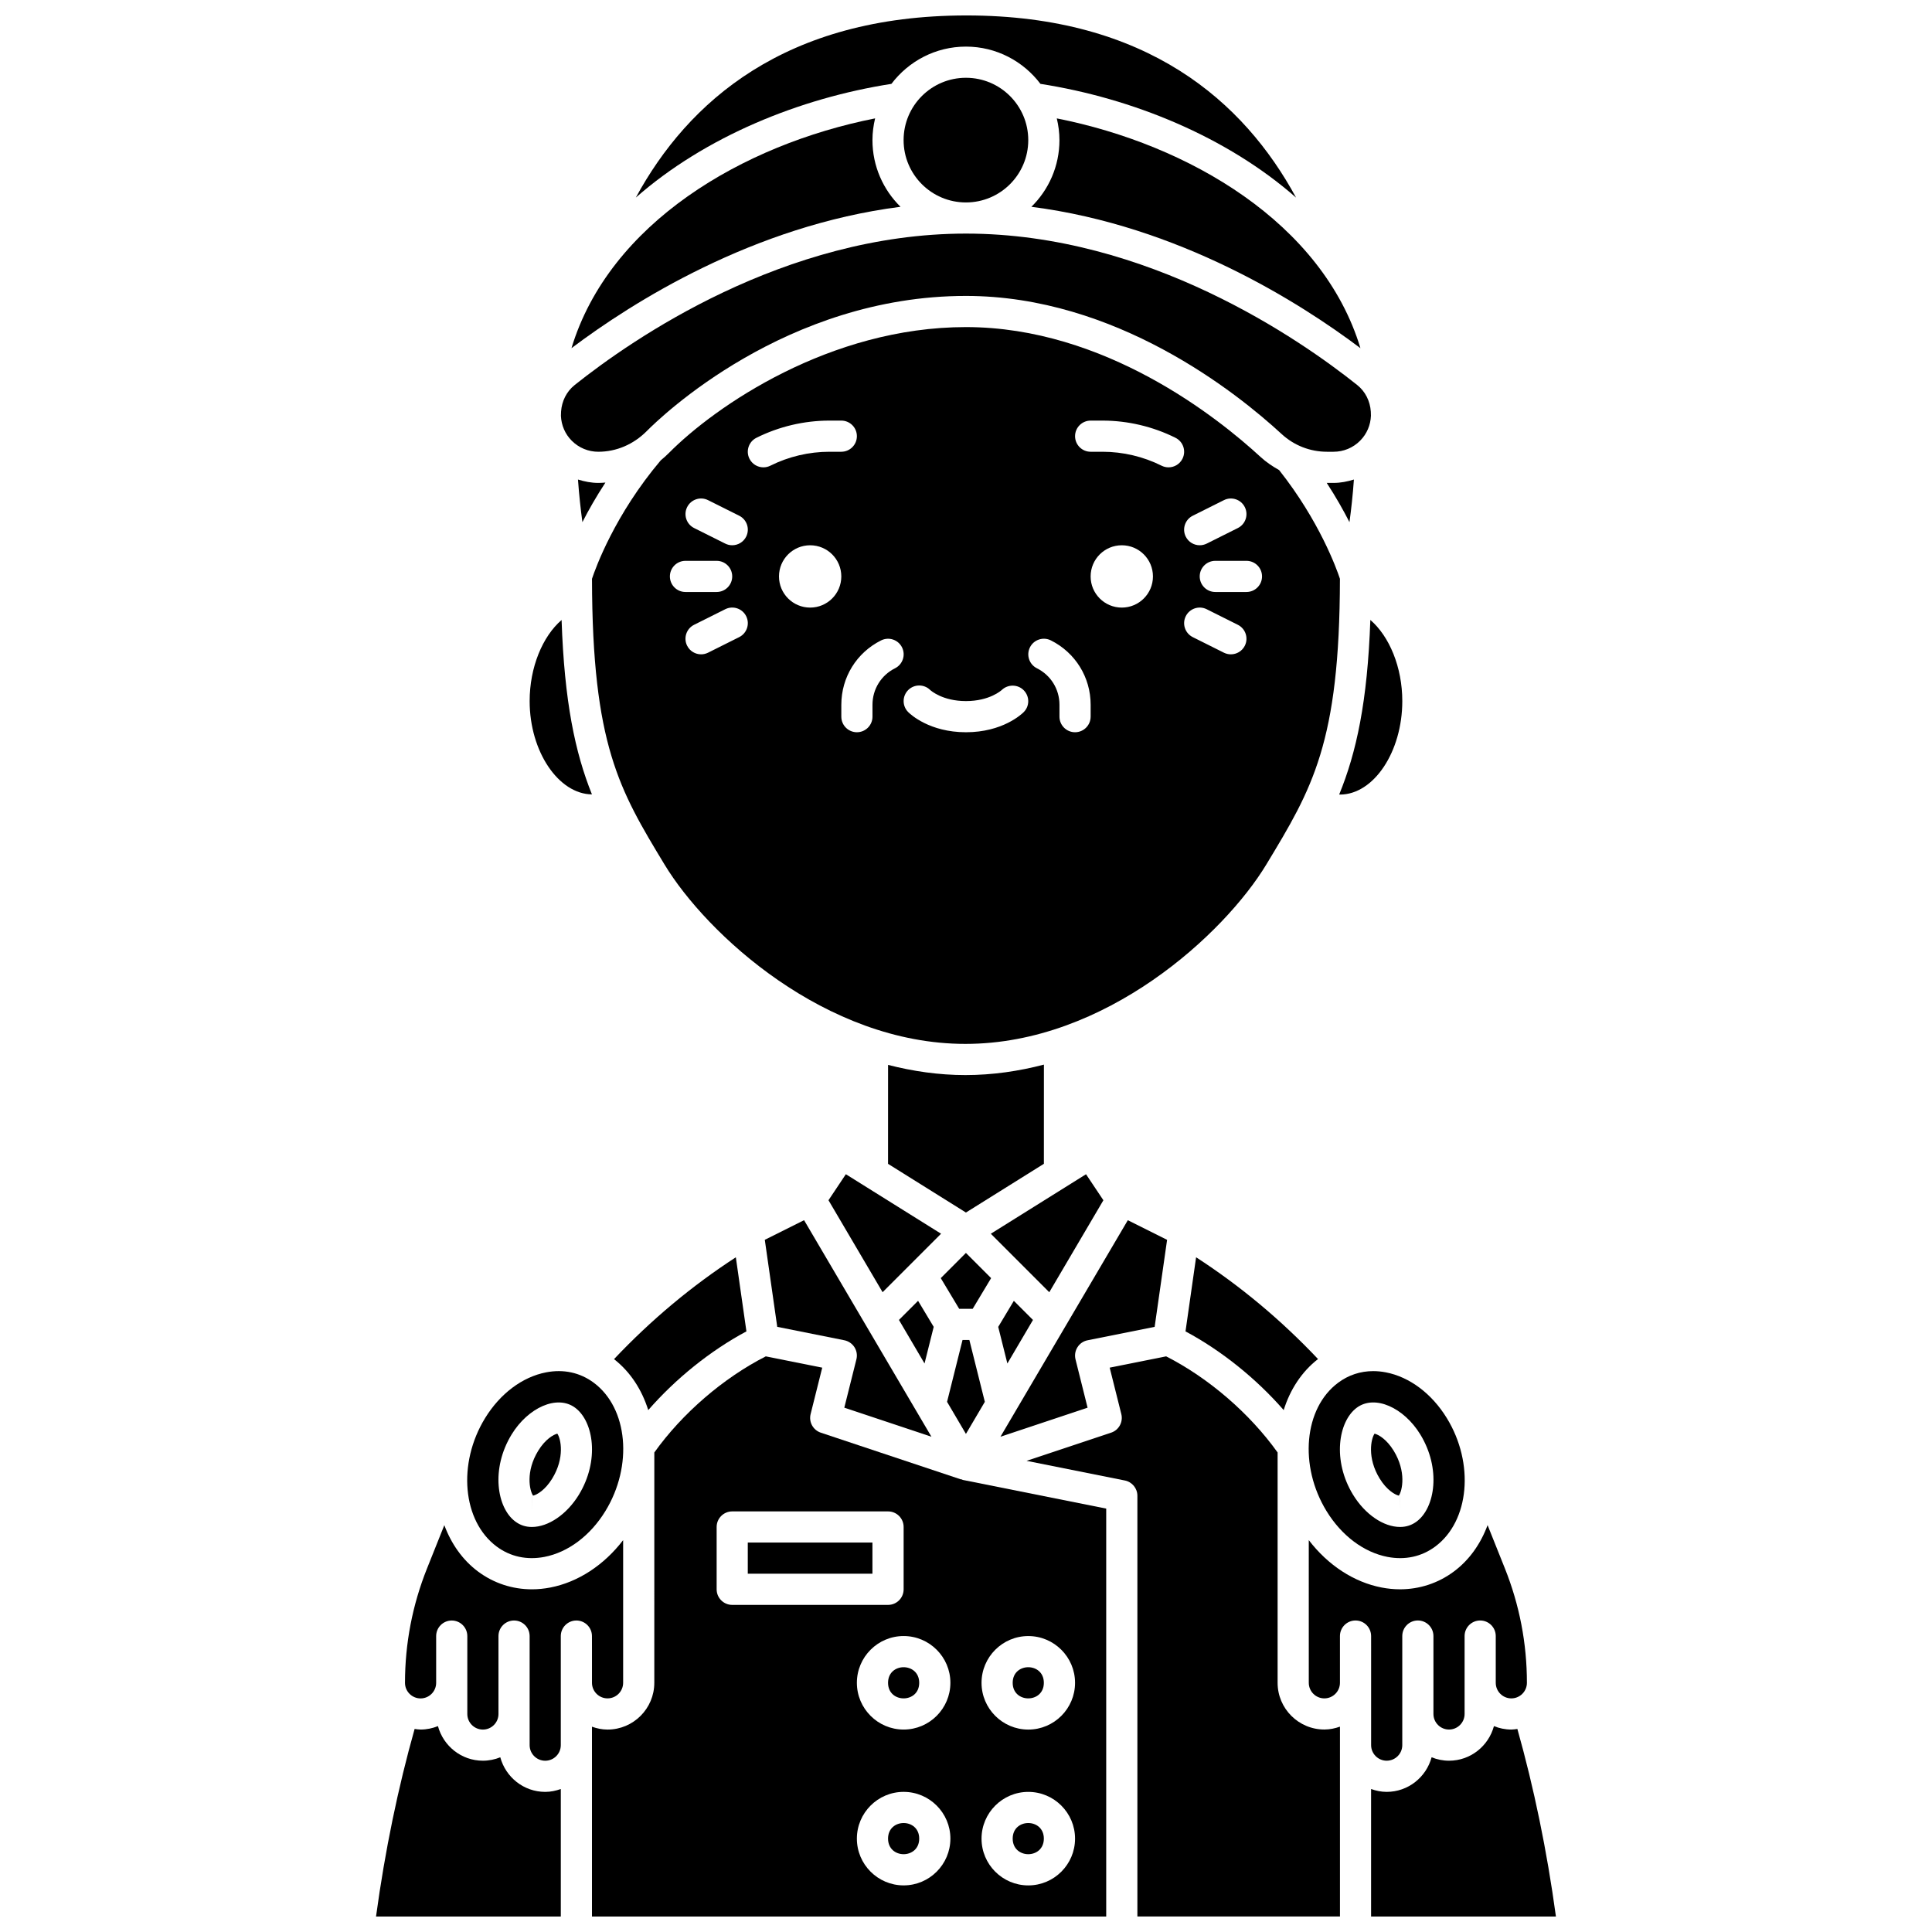 <?xml version="1.0" encoding="UTF-8"?>
<!-- Uploaded to: ICON Repo, www.svgrepo.com, Generator: ICON Repo Mixer Tools -->
<svg width="800px" height="800px" version="1.1" viewBox="144 144 512 512" xmlns="http://www.w3.org/2000/svg">
 <defs>
  <clipPath id="e">
   <path d="m312 148.09h176v48.906h-176z"/>
  </clipPath>
  <clipPath id="d">
   <path d="m300 503h138v148.9h-138z"/>
  </clipPath>
  <clipPath id="c">
   <path d="m507 601h50v50.902h-50z"/>
  </clipPath>
  <clipPath id="b">
   <path d="m416 503h84v148.9h-84z"/>
  </clipPath>
  <clipPath id="a">
   <path d="m243 601h50v50.902h-50z"/>
  </clipPath>
 </defs>
 <path d="m484.19 517.69c1.691-5.414 4.754-10.156 9.098-13.531-9.82-10.391-20.648-19.418-32.312-26.969l-2.805 19.641c9.523 5.094 18.703 12.477 26.02 20.859z"/>
 <path d="m502.8 271.08c-1.734 0.539-3.527 0.898-5.398 0.898h-1.738c-0.023 0-0.051-0.008-0.07-0.008 2.445 3.746 4.426 7.269 6.027 10.406 0.461-3.328 0.883-7.144 1.18-11.297z"/>
 <path d="m297.17 271.08c0.297 4.156 0.723 7.965 1.176 11.293 1.609-3.16 3.629-6.715 6.098-10.488-0.617 0.047-1.238 0.094-1.871 0.094-1.867 0-3.664-0.363-5.402-0.898z"/>
 <path d="m417.75 493.8-5.07-5.066-4.141 6.902 2.426 9.703z"/>
 <path d="m315.79 517.69c7.312-8.379 16.492-15.762 26.02-20.863l-2.805-19.633c-11.648 7.559-22.469 16.598-32.285 26.992 4.328 3.375 7.379 8.102 9.07 13.504z"/>
 <path d="m515.03 544.54 0.008-4.129h-0.008z"/>
 <g clip-path="url(#e)">
  <path d="m399.98 156.35c8.066 0 15.223 3.891 19.746 9.875 24.285 3.785 49.336 13.973 67.746 30.141-13.789-25.398-39.469-48.273-87.34-48.273-48.098 0-73.824 22.871-87.633 48.266 18.406-16.164 43.453-26.348 67.734-30.133 4.531-5.984 11.684-9.875 19.746-9.875z"/>
 </g>
 <path d="m498.9 354.55c0.066 0 0.137 0.02 0.203 0.02 8.953 0 16.52-11.348 16.52-24.777 0-8.957-3.414-17.156-8.469-21.504-0.758 21.676-3.699 35.16-8.254 46.262z"/>
 <path d="m416.5 181.13c0 9.125-7.394 16.52-16.52 16.52-9.121 0-16.516-7.394-16.516-16.52 0-9.121 7.394-16.516 16.516-16.516 9.125 0 16.52 7.394 16.52 16.516"/>
 <path d="m375.21 181.13c0-1.988 0.262-3.906 0.703-5.758-35.055 6.934-70.43 27.75-80.465 60.895 15.988-12.039 48.129-32.477 87.199-37.465-4.578-4.496-7.438-10.754-7.438-17.672z"/>
 <path d="m504.53 236.27c-10.035-33.145-45.414-53.961-80.469-60.895 0.441 1.852 0.703 3.773 0.703 5.758 0 6.918-2.856 13.172-7.438 17.672 39.074 4.984 71.219 25.426 87.203 37.465z"/>
 <path d="m368.16 455.18-4.602 6.894 14.34 24.375 15.492-15.5z"/>
 <path d="m387.3 488.73-5.07 5.066 6.781 11.539 2.43-9.703z"/>
 <path d="m420.64 452.42 0.008-26.285c-6.684 1.742-13.637 2.769-20.805 2.769-7.059 0-13.906-1.008-20.496-2.695l-0.008 26.219 20.645 12.906z"/>
 <path d="m509.63 535.84c1.863 3.035 4.039 4.281 5.07 4.523 0.941-1.324 2.031-6.375-1.359-11.906-1.863-3.039-4.039-4.285-5.07-4.523-0.934 1.328-2.027 6.379 1.359 11.906z"/>
 <path d="m367.75 517.05 23.09 7.699-33.754-57.387-10.406 5.203 3.297 23.066 17.785 3.555c1.105 0.223 2.074 0.887 2.68 1.84 0.602 0.953 0.789 2.113 0.516 3.207z"/>
 <path d="m436.41 462.08-4.602-6.894-25.23 15.77 15.492 15.5z"/>
 <path d="m432.21 499.19 17.785-3.555 3.297-23.066-10.406-5.203-33.754 57.383 23.09-7.699-3.199-12.809c-0.273-1.098-0.086-2.254 0.516-3.207 0.598-0.961 1.562-1.625 2.672-1.844z"/>
 <path d="m399.08 499.11-4.098 16.391 5 8.5 5.008-8.5-4.098-16.391z"/>
 <path d="m507.92 507.36c-3.394 0-6.566 1.039-9.309 3.086-9.055 6.746-10.426 22.016-3.055 34.027 3.984 6.496 9.875 10.914 16.16 12.125 4.644 0.887 9.027-0.059 12.652-2.758 9.055-6.746 10.426-22.016 3.055-34.027-3.984-6.496-9.875-10.914-16.16-12.125-1.133-0.219-2.25-0.328-3.344-0.328zm12.465 16.77c5.551 9.051 3.953 19.43-0.953 23.086-1.309 0.969-2.746 1.445-4.398 1.445-4.391 0-9.273-3.34-12.441-8.508-5.551-9.051-3.953-19.43 0.953-23.086 4.769-3.551 12.477-0.051 16.84 7.062z"/>
 <path d="m399.98 476.04-6.668 6.676 4.883 8.133h3.578l4.883-8.133z"/>
 <path d="m479.6 373.08c12.156-20.094 19.422-32.141 19.496-75.699-0.887-2.672-5.441-15.328-16.117-28.805-1.742-0.984-3.414-2.094-4.914-3.473-11.227-10.344-41.305-34.422-78.078-34.422-36.059 0-66.441 20.965-78.711 33.355-0.695 0.699-1.422 1.348-2.168 1.957-12.207 14.426-17.289 28.57-18.223 31.391 0.07 44.039 7.285 55.992 19.207 75.699 11.125 18.391 42.613 47.559 79.75 47.559 37.141 0 68.633-29.168 79.758-47.562zm-1.148-76.324c0 2.281-1.852 4.129-4.129 4.129h-8.258c-2.281 0-4.129-1.852-4.129-4.129 0-2.281 1.852-4.129 4.129-4.129h8.258c2.281 0 4.129 1.852 4.129 4.129zm-18.363-16.082 8.258-4.129c2.043-1.023 4.523-0.195 5.543 1.848 1.02 2.039 0.195 4.523-1.848 5.543l-8.258 4.129c-0.598 0.293-1.227 0.434-1.848 0.434-1.516 0-2.973-0.836-3.699-2.285-1.016-2.039-0.191-4.516 1.852-5.539zm-138.56 16.082c0-2.281 1.852-4.129 4.129-4.129h8.258c2.281 0 4.129 1.852 4.129 4.129 0 2.281-1.852 4.129-4.129 4.129h-8.258c-2.277 0-4.129-1.848-4.129-4.129zm18.367 16.086-8.258 4.129c-0.594 0.293-1.227 0.434-1.844 0.434-1.516 0-2.973-0.836-3.699-2.285-1.02-2.039-0.195-4.523 1.848-5.543l8.258-4.129c2.047-1.023 4.519-0.195 5.543 1.848 1.02 2.043 0.195 4.523-1.848 5.547zm1.848-26.629c-0.723 1.449-2.18 2.285-3.699 2.285-0.621 0-1.25-0.141-1.84-0.434l-8.258-4.129c-2.039-1.02-2.867-3.5-1.848-5.543 1.02-2.039 3.492-2.871 5.543-1.848l8.258 4.129c2.039 1.023 2.863 3.5 1.844 5.539zm4.566-18.363c-1.516 0-2.973-0.836-3.699-2.285-1.02-2.039-0.195-4.523 1.848-5.543 5.977-2.984 12.664-4.559 19.34-4.559h3.156c2.281 0 4.129 1.852 4.129 4.129 0 2.281-1.852 4.129-4.129 4.129h-3.156c-5.402 0-10.812 1.277-15.648 3.695-0.586 0.293-1.219 0.434-1.84 0.434zm12.387 37.168c-4.562 0-8.258-3.695-8.258-8.258s3.695-8.258 8.258-8.258 8.258 3.695 8.258 8.258c0 4.559-3.695 8.258-8.258 8.258zm22.496 16.082c-3.688 1.84-5.977 5.547-5.977 9.668v3.156c0 2.281-1.852 4.129-4.129 4.129-2.281 0-4.129-1.852-4.129-4.129v-3.156c0-7.269 4.039-13.805 10.543-17.055 2.047-1.023 4.523-0.191 5.543 1.848 1.016 2.039 0.188 4.516-1.852 5.539zm34.105 11.613c-0.543 0.547-5.613 5.34-15.309 5.34-9.691 0-14.762-4.793-15.309-5.34-1.613-1.613-1.613-4.223 0-5.84 1.598-1.598 4.184-1.613 5.797-0.043 0.219 0.199 3.332 2.965 9.512 2.965 6.273 0 9.387-2.844 9.516-2.965 1.648-1.543 4.25-1.5 5.816 0.121 1.566 1.617 1.57 4.168-0.023 5.762zm17.73 1.211c0 2.281-1.852 4.129-4.129 4.129-2.281 0-4.129-1.852-4.129-4.129v-3.156c0-4.121-2.293-7.824-5.977-9.668-2.039-1.02-2.867-3.5-1.848-5.543 1.02-2.039 3.496-2.871 5.543-1.848 6.504 3.254 10.543 9.789 10.543 17.055v3.16zm8.258-28.906c-4.562 0-8.258-3.695-8.258-8.258s3.695-8.258 8.258-8.258 8.258 3.695 8.258 8.258c0.004 4.559-3.695 8.258-8.258 8.258zm16.086-39.453c-0.723 1.449-2.18 2.285-3.699 2.285-0.621 0-1.25-0.141-1.84-0.434-4.836-2.418-10.246-3.695-15.645-3.695h-3.156c-2.281 0-4.129-1.852-4.129-4.129 0-2.281 1.852-4.129 4.129-4.129h3.156c6.676 0 13.363 1.578 19.34 4.562 2.039 1.023 2.863 3.5 1.844 5.539zm0.871 41.734c1.02-2.039 3.496-2.871 5.543-1.848l8.258 4.129c2.039 1.02 2.867 3.5 1.848 5.543-0.723 1.449-2.184 2.281-3.703 2.281-0.621 0-1.25-0.141-1.84-0.434l-8.258-4.129c-2.043-1.023-2.867-3.504-1.848-5.543z"/>
 <g clip-path="url(#d)">
  <path d="m398.71 535.99-0.023 0.074-37.168-12.391c-2.047-0.684-3.223-2.828-2.699-4.918l3.082-12.312-14.961-2.992c-11.27 5.738-22.148 15.117-29.539 25.473l-0.004 61.039c0 6.832-5.559 12.391-12.391 12.391-1.453 0-2.832-0.297-4.129-0.762v50.312h136.28v-108.11l-37.977-7.594c-0.172-0.035-0.305-0.152-0.469-0.207zm-64.793 29.195v-16.52c0-2.281 1.852-4.129 4.129-4.129h41.297c2.281 0 4.129 1.852 4.129 4.129v16.52c0 2.281-1.852 4.129-4.129 4.129h-41.297c-2.281 0-4.129-1.852-4.129-4.129zm49.555 78.461c-6.832 0-12.391-5.559-12.391-12.391 0-6.832 5.559-12.391 12.391-12.391s12.391 5.559 12.391 12.391c-0.004 6.832-5.559 12.391-12.391 12.391zm0-41.297c-6.832 0-12.391-5.559-12.391-12.391s5.559-12.391 12.391-12.391 12.391 5.559 12.391 12.391c-0.004 6.832-5.559 12.391-12.391 12.391zm33.035-24.777c6.832 0 12.391 5.559 12.391 12.391 0 6.832-5.559 12.391-12.391 12.391-6.832 0-12.391-5.559-12.391-12.391 0.004-6.832 5.562-12.391 12.391-12.391zm0 41.297c6.832 0 12.391 5.559 12.391 12.391 0 6.832-5.559 12.391-12.391 12.391-6.832 0-12.391-5.559-12.391-12.391 0.004-6.832 5.562-12.391 12.391-12.391z"/>
 </g>
 <path d="m420.63 589.96c0 5.504-8.258 5.504-8.258 0 0-5.508 8.258-5.508 8.258 0"/>
 <path d="m420.63 631.25c0 5.508-8.258 5.508-8.258 0 0-5.504 8.258-5.504 8.258 0"/>
 <path d="m387.6 631.25c0 5.508-8.258 5.508-8.258 0 0-5.504 8.258-5.504 8.258 0"/>
 <path d="m387.6 589.96c0 5.504-8.258 5.504-8.258 0 0-5.508 8.258-5.508 8.258 0"/>
 <g clip-path="url(#c)">
  <path d="m546.12 602.19c-0.527 0.07-1.055 0.16-1.602 0.16-1.633 0-3.18-0.336-4.609-0.91-1.43 5.266-6.199 9.168-11.91 9.168-1.633 0-3.18-0.336-4.609-0.91-1.43 5.266-6.199 9.168-11.91 9.168-1.453 0-2.832-0.297-4.129-0.762v33.801h48.988c-2.391-17.555-5.852-34.203-10.219-49.715z"/>
 </g>
 <g clip-path="url(#b)">
  <path d="m482.58 589.96v-61.039c-7.391-10.355-18.27-19.73-29.539-25.473l-14.961 2.992 3.082 12.312c0.52 2.094-0.652 4.238-2.699 4.918l-22.414 7.469 26.051 5.207c1.93 0.383 3.32 2.082 3.32 4.047v111.5h53.684v-50.316c-1.297 0.461-2.676 0.762-4.129 0.762-6.836 0.008-12.395-5.551-12.395-12.379z"/>
 </g>
 <path d="m302.57 263.72c4.769 0 9.328-1.949 12.84-5.492 3.625-3.664 36.824-35.805 84.574-35.805 39.68 0 71.734 25.602 83.672 36.609 3.281 3.023 7.543 4.688 12.008 4.688h1.738c2.656 0 5.152-1.035 7.031-2.91 0.016-0.016 0.027-0.031 0.043-0.051 1.758-1.777 2.738-4.102 2.836-6.586-0.008-0.363-0.02-0.723-0.031-1.082-0.188-2.785-1.445-5.336-3.613-7.062-15.117-12.062-55.488-40.125-103.68-40.125-48.184 0-88.562 28.059-103.69 40.129-2.156 1.719-3.41 4.254-3.609 7.012-0.012 0.383-0.027 0.773-0.039 1.16 0.113 2.488 1.098 4.824 2.875 6.598 1.887 1.883 4.387 2.918 7.047 2.918z"/>
 <path d="m507.36 581.7v24.777c0 2.277 1.855 4.129 4.129 4.129 2.277 0 4.129-1.855 4.129-4.129v-28.906c0-2.281 1.852-4.129 4.129-4.129 2.281 0 4.129 1.852 4.129 4.129v20.648c0 2.277 1.855 4.129 4.129 4.129 2.277 0 4.129-1.855 4.129-4.129v-20.645c0-2.281 1.852-4.129 4.129-4.129 2.281 0 4.129 1.852 4.129 4.129v12.387c0 2.277 1.855 4.129 4.129 4.129 2.277 0 4.129-1.855 4.129-4.129 0-10.43-1.965-20.637-5.84-30.324l-4.582-11.461c-1.824 4.922-4.809 9.219-8.934 12.289-4.164 3.102-9.113 4.715-14.285 4.715-1.605 0-3.231-0.156-4.859-0.473-7.367-1.418-14.227-5.926-19.309-12.559l0.004 37.812c0 2.277 1.855 4.129 4.129 4.129 2.277 0 4.129-1.855 4.129-4.129v-12.387c0-2.281 1.852-4.129 4.129-4.129 2.281 0 4.129 1.852 4.129 4.129l0.004 4.125z"/>
 <g clip-path="url(#a)">
  <path d="m276.58 609.7c-1.426 0.574-2.977 0.906-4.609 0.906-5.711 0-10.484-3.902-11.91-9.168-1.426 0.578-2.977 0.91-4.609 0.91-0.535 0-1.055-0.09-1.574-0.16-4.371 15.52-7.836 32.164-10.227 49.715h48.969v-33.797c-1.297 0.461-2.676 0.762-4.129 0.762-5.707 0-10.48-3.902-11.91-9.168z"/>
 </g>
 <path d="m290.34 535.84c3.387-5.519 2.305-10.562 1.359-11.906-1.039 0.242-3.207 1.492-5.066 4.523-3.387 5.519-2.305 10.562-1.359 11.906 1.035-0.238 3.207-1.488 5.066-4.523z"/>
 <path d="m300.88 581.7v8.258c0 2.277 1.855 4.129 4.129 4.129 2.277 0 4.129-1.855 4.129-4.129v-37.805c-5.082 6.629-11.945 11.137-19.309 12.559-1.633 0.312-3.258 0.473-4.859 0.473-5.172 0-10.121-1.613-14.285-4.715-4.125-3.074-7.106-7.367-8.934-12.285l-4.582 11.465c-3.875 9.688-5.84 19.887-5.84 30.32 0 2.277 1.855 4.129 4.129 4.129 2.277 0 4.129-1.855 4.129-4.129v-12.387c0-2.281 1.852-4.129 4.129-4.129 2.281 0 4.129 1.852 4.129 4.129v20.645c0 2.277 1.855 4.129 4.129 4.129 2.277 0 4.129-1.855 4.129-4.129v-20.648c0-2.281 1.852-4.129 4.129-4.129 2.281 0 4.129 1.852 4.129 4.129v28.906c0 2.277 1.855 4.129 4.129 4.129 2.277 0 4.129-1.855 4.129-4.129v-28.906c0-2.281 1.852-4.129 4.129-4.129 2.281 0 4.129 1.852 4.129 4.129l0.008 4.121z"/>
 <path d="m275.61 553.84c3.625 2.699 8.008 3.644 12.652 2.758 6.281-1.207 12.176-5.629 16.16-12.125 7.371-12.016 6-27.281-3.055-34.027-3.629-2.703-8.008-3.66-12.652-2.758-6.285 1.211-12.176 5.633-16.16 12.125-7.371 12.016-6 27.281 3.055 34.027zm3.984-29.707c4.363-7.117 12.066-10.621 16.84-7.059 4.906 3.656 6.504 14.027 0.953 23.082-3.172 5.168-8.059 8.508-12.441 8.508-1.652 0-3.09-0.477-4.394-1.449-4.91-3.652-6.508-14.027-0.957-23.082z"/>
 <path d="m284.95 544.54v-4.129h-0.008z"/>
 <path d="m342.17 552.79h33.035v8.258h-33.035z"/>
 <path d="m300.87 354.52c-4.445-11.035-7.309-24.535-8.043-46.219-5.051 4.352-8.465 12.547-8.465 21.5 0 13.406 7.684 24.641 16.508 24.719z"/>
</svg>